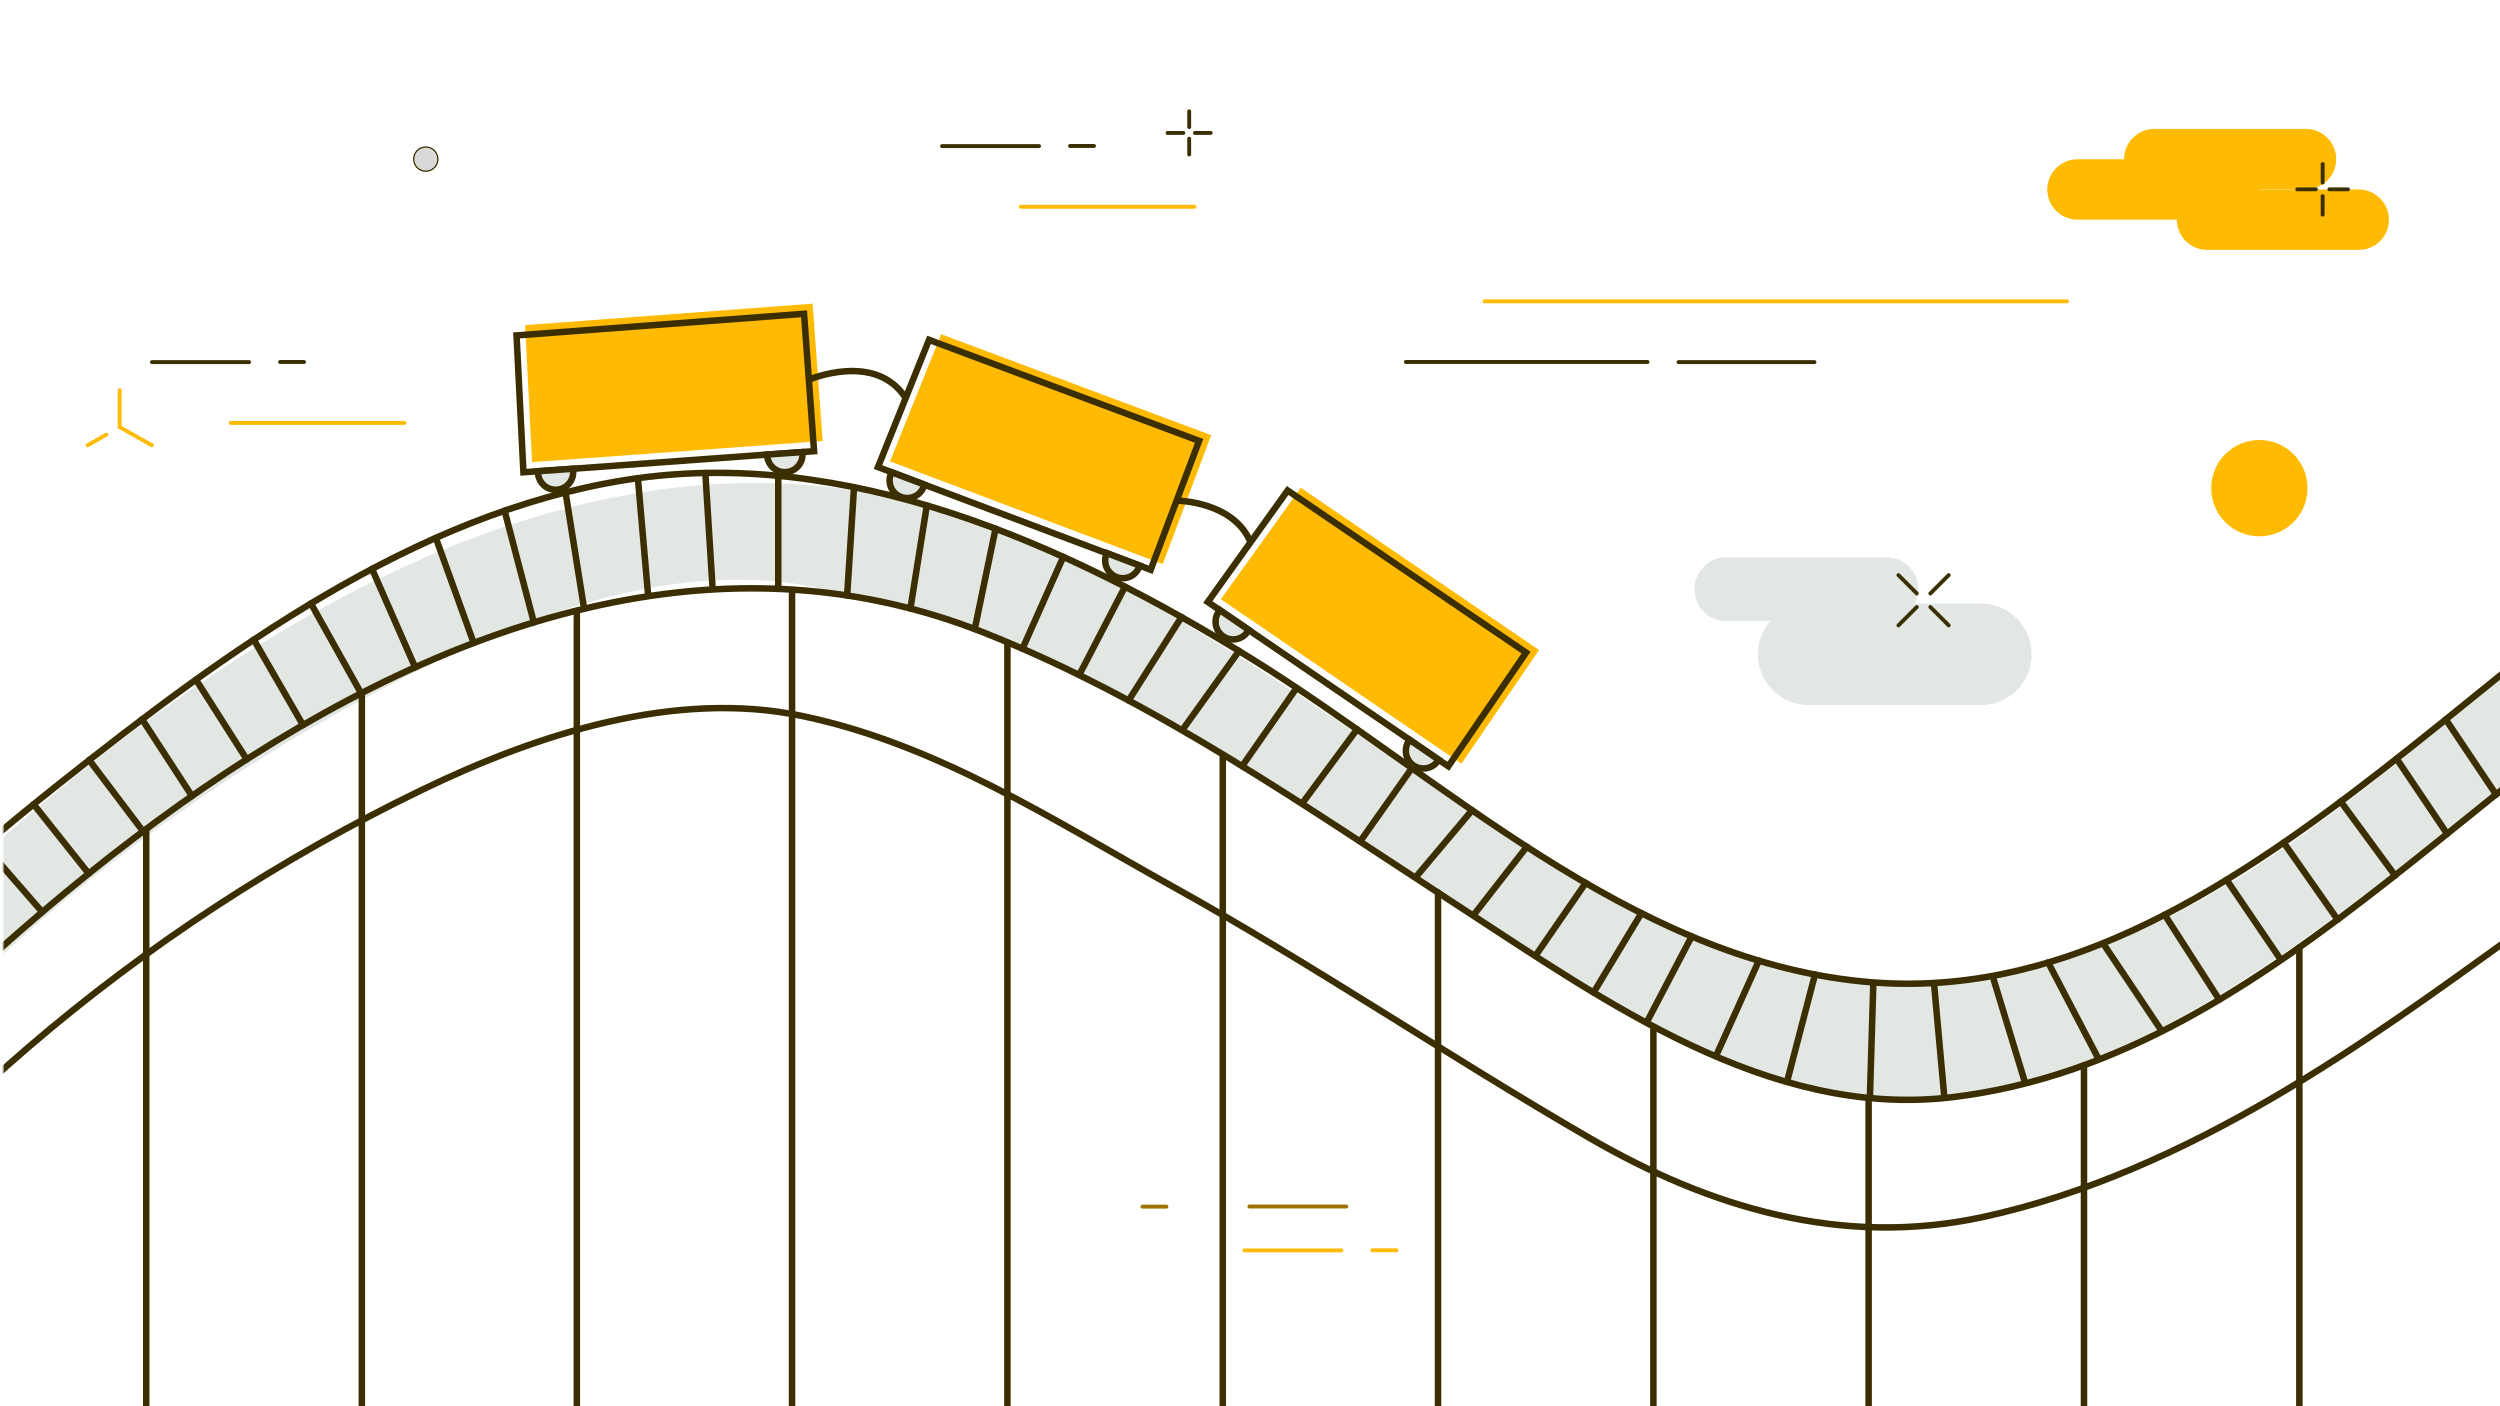 <svg width="1920" height="1080" viewBox="0 0 1920 1080" fill="none" xmlns="http://www.w3.org/2000/svg">
<g clip-path="url(#clip0_2738_4866)">
<path d="M1393.5 278.1H1289.1" stroke="#3B2E00" stroke-width="3" stroke-miterlimit="10" stroke-linecap="round" stroke-linejoin="round"/>
<path d="M1587.5 231.4H1140.2" stroke="#FFBB04" stroke-width="3" stroke-miterlimit="10" stroke-linecap="round" stroke-linejoin="round"/>
<path d="M1265.3 278H1079.7" stroke="#3B2E00" stroke-width="3" stroke-miterlimit="10" stroke-linecap="round" stroke-linejoin="round"/>
<path d="M233.5 278H215.1" stroke="#3B2E00" stroke-width="3" stroke-miterlimit="10" stroke-linecap="round" stroke-linejoin="round"/>
<path d="M310.6 324.8H177.2" stroke="#FFBB04" stroke-width="3" stroke-miterlimit="10" stroke-linecap="round" stroke-linejoin="round"/>
<path d="M191.3 278.1H116.7" stroke="#3B2E00" stroke-width="3" stroke-miterlimit="10" stroke-linecap="round" stroke-linejoin="round"/>
<path d="M116.7 342L91.9 328" stroke="#FFBB04" stroke-width="3" stroke-miterlimit="10" stroke-linecap="round" stroke-linejoin="round"/>
<path d="M67.2 342L81.7 333.8" stroke="#FFBB04" stroke-width="3" stroke-miterlimit="10" stroke-linecap="round" stroke-linejoin="round"/>
<path d="M91.9 328V299.7" stroke="#FFBB04" stroke-width="3" stroke-miterlimit="10" stroke-linecap="round" stroke-linejoin="round"/>
<path d="M877.4 926.7H895.8" stroke="#9E7200" stroke-width="3" stroke-miterlimit="10" stroke-linecap="round" stroke-linejoin="round"/>
<path d="M959.5 926.6H1034" stroke="#9E7200" stroke-width="3" stroke-miterlimit="10" stroke-linecap="round" stroke-linejoin="round"/>
<path d="M1072.4 960.2H1054" stroke="#FFBB04" stroke-width="3" stroke-miterlimit="10" stroke-linecap="round" stroke-linejoin="round"/>
<path d="M1030.2 960.3H955.7" stroke="#FFBB04" stroke-width="3" stroke-miterlimit="10" stroke-linecap="round" stroke-linejoin="round"/>
<path d="M1771 145.4H1654.5C1641.7 145.4 1631.3 135 1631.3 122.2C1631.3 109.4 1641.7 99 1654.5 99H1771C1783.8 99 1794.2 109.4 1794.2 122.2C1794.2 135 1783.8 145.4 1771 145.4Z" fill="#FFBB04"/>
<path d="M1811.6 191.9H1695C1682.2 191.9 1671.8 181.5 1671.8 168.7C1671.8 155.9 1682.2 145.5 1695 145.5H1811.5C1824.3 145.5 1834.7 155.9 1834.7 168.7C1834.8 181.5 1824.4 191.9 1811.6 191.9Z" fill="#FFBB04"/>
<path d="M1712 168.7H1595.5C1582.7 168.7 1572.3 158.3 1572.3 145.5C1572.3 132.7 1582.7 122.3 1595.5 122.3H1712C1724.8 122.3 1735.2 132.7 1735.2 145.5C1735.2 158.3 1724.8 168.7 1712 168.7Z" fill="#FFBB04"/>
<path d="M1783.8 126V140.2" stroke="#3B2E00" stroke-width="3" stroke-miterlimit="10" stroke-linecap="round" stroke-linejoin="round"/>
<path d="M1783.8 150.6V164.9" stroke="#3B2E00" stroke-width="3" stroke-miterlimit="10" stroke-linecap="round" stroke-linejoin="round"/>
<path d="M1764.3 145.4H1778.6" stroke="#3B2E00" stroke-width="3" stroke-miterlimit="10" stroke-linecap="round" stroke-linejoin="round"/>
<path d="M1789 145.4H1803.2" stroke="#3B2E00" stroke-width="3" stroke-miterlimit="10" stroke-linecap="round" stroke-linejoin="round"/>
<path d="M1325.8 428H1448.8C1462.4 428 1473.3 439 1473.3 452.5C1473.3 466.1 1462.3 477 1448.8 477H1325.8C1312.2 477 1301.3 466 1301.3 452.5C1301.3 439 1312.2 428 1325.8 428Z" fill="#E3E7E3"/>
<path d="M1389.1 463.5H1521.3C1542.9 463.5 1560.3 481 1560.3 502.5C1560.3 524.1 1542.8 541.5 1521.3 541.5H1389.1C1367.5 541.5 1350.1 524 1350.1 502.5C1350.1 481 1367.5 463.5 1389.1 463.5Z" fill="#E3E7E3"/>
<path d="M1458 441.7L1472.1 455.8" stroke="#3B2E00" stroke-width="3" stroke-miterlimit="10" stroke-linecap="round" stroke-linejoin="round"/>
<path d="M1482.5 466.2L1496.6 480.3" stroke="#3B2E00" stroke-width="3" stroke-miterlimit="10" stroke-linecap="round" stroke-linejoin="round"/>
<path d="M1458 480.3L1472.1 466.2" stroke="#3B2E00" stroke-width="3" stroke-miterlimit="10" stroke-linecap="round" stroke-linejoin="round"/>
<path d="M1482.5 455.8L1496.6 441.7" stroke="#3B2E00" stroke-width="3" stroke-miterlimit="10" stroke-linecap="round" stroke-linejoin="round"/>
<path d="M840.2 112.1H821.8" stroke="#3B2E00" stroke-width="3" stroke-miterlimit="10" stroke-linecap="round" stroke-linejoin="round"/>
<path d="M917.3 158.8H784" stroke="#FFBB04" stroke-width="3" stroke-miterlimit="10" stroke-linecap="round" stroke-linejoin="round"/>
<path d="M798 112.2H723.5" stroke="#3B2E00" stroke-width="3" stroke-miterlimit="10" stroke-linecap="round" stroke-linejoin="round"/>
<path d="M913.3 85.5V97.6" stroke="#3B2E00" stroke-width="3" stroke-miterlimit="10" stroke-linecap="round" stroke-linejoin="round"/>
<path d="M913.3 106.5V118.6" stroke="#3B2E00" stroke-width="3" stroke-miterlimit="10" stroke-linecap="round" stroke-linejoin="round"/>
<path d="M896.7 102.1H908.8" stroke="#3B2E00" stroke-width="3" stroke-miterlimit="10" stroke-linecap="round" stroke-linejoin="round"/>
<path d="M917.7 102.1H929.8" stroke="#3B2E00" stroke-width="3" stroke-miterlimit="10" stroke-linecap="round" stroke-linejoin="round"/>
<path d="M1735.2 411.9C1755.63 411.9 1772.2 395.335 1772.2 374.9C1772.2 354.466 1755.63 337.9 1735.2 337.9C1714.77 337.9 1698.2 354.466 1698.2 374.9C1698.2 395.335 1714.77 411.9 1735.2 411.9Z" fill="#FFBB04"/>
<path d="M327 131.5C332.136 131.5 336.3 127.337 336.3 122.2C336.3 117.064 332.136 112.9 327 112.9C321.864 112.9 317.7 117.064 317.7 122.2C317.7 127.337 321.864 131.5 327 131.5Z" fill="#D9D9D9" stroke="#3B2E00" stroke-miterlimit="10" stroke-linecap="round" stroke-linejoin="round"/>
<mask id="mask0_2738_4866" style="mask-type:luminance" maskUnits="userSpaceOnUse" x="2" y="0" width="1923" height="1082">
<path d="M1924.8 0H2.6V1081.2H1924.8V0Z" fill="white"/>
</mask>
<g mask="url(#mask0_2738_4866)">
<path d="M3189.6 971.8L3107 999.4C2990.3 826.3 2847.2 667.8 2682.4 539.3C2570.2 451.7 2424.9 386.3 2279.7 404.1C2144 420.8 2039.4 520.9 1931.3 598.8C1828.3 672.9 1692.7 801.7 1533.9 836.1C1425 859.7 1327.2 822.2 1235.9 769.3C1127.8 706.7 1018.3 620.5 908.9 559.7C817.7 509 731 473.1 627.4 451.3C529.8 430.8 424.1 465.1 335.7 507.9C117.4 613.2 -72.3 773.9 -207.2 975.7L-322.4 997.8C-98.1 702 345.5 239.8 764.6 406C895.9 458.1 1012.9 545.6 1130.6 622.2C1241.8 694.5 1370.4 769.1 1510.9 752.5C1767.4 722.2 1936.1 455.6 2163.7 355.4C2586.7 169.1 2984.2 650.2 3189.6 971.8Z" fill="#E3E7E3"/>
</g>
<mask id="mask1_2738_4866" style="mask-type:luminance" maskUnits="userSpaceOnUse" x="2" y="0" width="1923" height="1082">
<path d="M1924.8 0H2.6V1081.2H1924.8V0Z" fill="white"/>
</mask>
<g mask="url(#mask1_2738_4866)">
<path d="M-218.4 1074.4C-83.5 872.6 106.2 711.9 324.5 606.4C412.9 563.7 518.6 529.4 616.2 549.9C719.8 571.6 808.8 629.8 900 680.5C1009.4 741.3 1112.8 811.5 1221 874.1C1312.3 927 1413.9 958.3 1522.8 934.7C1681.6 900.3 1822 796.6 1925 722.5C2033.2 644.6 2133 519.6 2268.7 502.8C2413.9 484.9 2559.2 550.4 2671.4 637.9C2836.1 766.5 2979.3 925 3096 1098" stroke="#3B2E00" stroke-width="5" stroke-miterlimit="10" stroke-linecap="round" stroke-linejoin="round"/>
<path d="M-333.7 1096.5C-109.4 800.7 336.8 319.6 755.8 485.9C887.1 538 1003.3 619.9 1121 696.4C1232.2 768.7 1358.3 859.3 1498.8 842.7C1755.3 812.4 1924.8 554.4 2152.3 454.2C2575.3 267.9 2972.8 749 3178.2 1070.6" stroke="#3B2E00" stroke-width="5" stroke-miterlimit="10" stroke-linecap="round" stroke-linejoin="round"/>
</g>
<mask id="mask2_2738_4866" style="mask-type:luminance" maskUnits="userSpaceOnUse" x="2" y="0" width="1923" height="1082">
<path d="M1924.8 0H2.6V1081.2H1924.8V0Z" fill="white"/>
</mask>
<g mask="url(#mask2_2738_4866)">
<path d="M-426.801 1086.1C-283.801 908.7 -132.801 743.2 46.399 601.2C172.599 501.1 316.999 394.8 479.999 368.7C649.299 341.6 819.799 418.1 960.699 505.6C1107.7 596.9 1251 736.1 1430.6 753.8C1724.2 782.9 1942.1 432 2198.8 338.2C2435.3 251.7 2652.9 406.9 2824.8 553.2C2987.3 691.4 3131.9 850.7 3253.6 1025.9" stroke="#3B2E00" stroke-width="5" stroke-miterlimit="10" stroke-linecap="round" stroke-linejoin="round"/>
</g>
<mask id="mask3_2738_4866" style="mask-type:luminance" maskUnits="userSpaceOnUse" x="2" y="0" width="1923" height="1082">
<path d="M1924.8 0H2.6V1081.2H1924.8V0Z" fill="white"/>
</mask>
<g mask="url(#mask3_2738_4866)">
<path d="M112.3 637.2V733V1098.1" stroke="#3B2E00" stroke-width="5" stroke-miterlimit="10" stroke-linecap="round" stroke-linejoin="round"/>
</g>
<mask id="mask4_2738_4866" style="mask-type:luminance" maskUnits="userSpaceOnUse" x="2" y="0" width="1923" height="1082">
<path d="M1924.8 0H2.6V1081.2H1924.8V0Z" fill="white"/>
</mask>
<g mask="url(#mask4_2738_4866)">
<path d="M277.899 532.4V674.8V1096.5" stroke="#3B2E00" stroke-width="5" stroke-miterlimit="10" stroke-linecap="round" stroke-linejoin="round"/>
</g>
<mask id="mask5_2738_4866" style="mask-type:luminance" maskUnits="userSpaceOnUse" x="2" y="0" width="1923" height="1082">
<path d="M1924.8 0H2.6V1081.2H1924.8V0Z" fill="white"/>
</mask>
<g mask="url(#mask5_2738_4866)">
<path d="M443 1098.1V560.5V469.3" stroke="#3B2E00" stroke-width="5" stroke-miterlimit="10" stroke-linecap="round" stroke-linejoin="round"/>
</g>
<mask id="mask6_2738_4866" style="mask-type:luminance" maskUnits="userSpaceOnUse" x="2" y="0" width="1923" height="1082">
<path d="M1924.8 0H2.6V1081.2H1924.8V0Z" fill="white"/>
</mask>
<g mask="url(#mask6_2738_4866)">
<path d="M608.3 1098.1V548.4V453.2" stroke="#3B2E00" stroke-width="5" stroke-miterlimit="10" stroke-linecap="round" stroke-linejoin="round"/>
</g>
<mask id="mask7_2738_4866" style="mask-type:luminance" maskUnits="userSpaceOnUse" x="2" y="0" width="1923" height="1082">
<path d="M1924.8 0H2.6V1081.2H1924.8V0Z" fill="white"/>
</mask>
<g mask="url(#mask7_2738_4866)">
<path d="M773.699 493.8V610V1098.1" stroke="#3B2E00" stroke-width="5" stroke-miterlimit="10" stroke-linecap="round" stroke-linejoin="round"/>
</g>
<mask id="mask8_2738_4866" style="mask-type:luminance" maskUnits="userSpaceOnUse" x="2" y="0" width="1923" height="1082">
<path d="M1924.8 0H2.6V1081.2H1924.8V0Z" fill="white"/>
</mask>
<g mask="url(#mask8_2738_4866)">
<path d="M939.1 580.2V702.8V1098.1" stroke="#3B2E00" stroke-width="5" stroke-miterlimit="10" stroke-linecap="round" stroke-linejoin="round"/>
</g>
<mask id="mask9_2738_4866" style="mask-type:luminance" maskUnits="userSpaceOnUse" x="2" y="0" width="1923" height="1082">
<path d="M1924.8 0H2.6V1081.2H1924.8V0Z" fill="white"/>
</mask>
<g mask="url(#mask9_2738_4866)">
<path d="M1104.4 685.5V803.7V1098.1" stroke="#3B2E00" stroke-width="5" stroke-miterlimit="10" stroke-linecap="round" stroke-linejoin="round"/>
</g>
<mask id="mask10_2738_4866" style="mask-type:luminance" maskUnits="userSpaceOnUse" x="2" y="0" width="1923" height="1082">
<path d="M1924.8 0H2.6V1081.2H1924.8V0Z" fill="white"/>
</mask>
<g mask="url(#mask10_2738_4866)">
<path d="M1269.8 789.4V900.4V1098.1" stroke="#3B2E00" stroke-width="5" stroke-miterlimit="10" stroke-linecap="round" stroke-linejoin="round"/>
</g>
<mask id="mask11_2738_4866" style="mask-type:luminance" maskUnits="userSpaceOnUse" x="2" y="0" width="1923" height="1082">
<path d="M1924.8 0H2.6V1081.2H1924.8V0Z" fill="white"/>
</mask>
<g mask="url(#mask11_2738_4866)">
<path d="M1435.1 1098.1V947.3V843.5" stroke="#3B2E00" stroke-width="5" stroke-miterlimit="10" stroke-linecap="round" stroke-linejoin="round"/>
</g>
<mask id="mask12_2738_4866" style="mask-type:luminance" maskUnits="userSpaceOnUse" x="2" y="0" width="1923" height="1082">
<path d="M1924.8 0H2.6V1081.2H1924.8V0Z" fill="white"/>
</mask>
<g mask="url(#mask12_2738_4866)">
<path d="M1600.5 818.1V902.6V1098.1" stroke="#3B2E00" stroke-width="5" stroke-miterlimit="10" stroke-linecap="round" stroke-linejoin="round"/>
</g>
<mask id="mask13_2738_4866" style="mask-type:luminance" maskUnits="userSpaceOnUse" x="2" y="0" width="1923" height="1082">
<path d="M1924.8 0H2.6V1081.2H1924.8V0Z" fill="white"/>
</mask>
<g mask="url(#mask13_2738_4866)">
<path d="M1765.9 727.7V796.1V1098.1" stroke="#3B2E00" stroke-width="5" stroke-miterlimit="10" stroke-linecap="round" stroke-linejoin="round"/>
</g>
<mask id="mask14_2738_4866" style="mask-type:luminance" maskUnits="userSpaceOnUse" x="2" y="0" width="1923" height="1082">
<path d="M1924.8 0H2.6V1081.2H1924.8V0Z" fill="white"/>
</mask>
<g mask="url(#mask14_2738_4866)">
<path d="M32.399 700.4L-12.101 649.2" stroke="#3B2E00" stroke-width="5" stroke-miterlimit="10" stroke-linecap="round" stroke-linejoin="round"/>
</g>
<mask id="mask15_2738_4866" style="mask-type:luminance" maskUnits="userSpaceOnUse" x="2" y="0" width="1923" height="1082">
<path d="M1924.8 0H2.6V1081.2H1924.8V0Z" fill="white"/>
</mask>
<g mask="url(#mask15_2738_4866)">
<path d="M68.1 670.9L25.8 617.7" stroke="#3B2E00" stroke-width="5" stroke-miterlimit="10" stroke-linecap="round" stroke-linejoin="round"/>
</g>
<mask id="mask16_2738_4866" style="mask-type:luminance" maskUnits="userSpaceOnUse" x="2" y="0" width="1923" height="1082">
<path d="M1924.8 0H2.6V1081.2H1924.8V0Z" fill="white"/>
</mask>
<g mask="url(#mask16_2738_4866)">
<path d="M109.9 638.5L68.5 583.7" stroke="#3B2E00" stroke-width="5" stroke-miterlimit="10" stroke-linecap="round" stroke-linejoin="round"/>
</g>
<mask id="mask17_2738_4866" style="mask-type:luminance" maskUnits="userSpaceOnUse" x="2" y="0" width="1923" height="1082">
<path d="M1924.8 0H2.6V1081.2H1924.8V0Z" fill="white"/>
</mask>
<g mask="url(#mask17_2738_4866)">
<path d="M147.4 611.3L109.1 552.4" stroke="#3B2E00" stroke-width="5" stroke-miterlimit="10" stroke-linecap="round" stroke-linejoin="round"/>
</g>
<mask id="mask18_2738_4866" style="mask-type:luminance" maskUnits="userSpaceOnUse" x="2" y="0" width="1923" height="1082">
<path d="M1924.8 0H2.6V1081.2H1924.8V0Z" fill="white"/>
</mask>
<g mask="url(#mask18_2738_4866)">
<path d="M189.5 583.2L150.5 522" stroke="#3B2E00" stroke-width="5" stroke-miterlimit="10" stroke-linecap="round" stroke-linejoin="round"/>
</g>
<mask id="mask19_2738_4866" style="mask-type:luminance" maskUnits="userSpaceOnUse" x="2" y="0" width="1923" height="1082">
<path d="M1924.8 0H2.6V1081.2H1924.8V0Z" fill="white"/>
</mask>
<g mask="url(#mask19_2738_4866)">
<path d="M232.699 556.8L194.899 491.3" stroke="#3B2E00" stroke-width="5" stroke-miterlimit="10" stroke-linecap="round" stroke-linejoin="round"/>
</g>
<mask id="mask20_2738_4866" style="mask-type:luminance" maskUnits="userSpaceOnUse" x="2" y="0" width="1923" height="1082">
<path d="M1924.8 0H2.6V1081.2H1924.8V0Z" fill="white"/>
</mask>
<g mask="url(#mask20_2738_4866)">
<path d="M277.3 532.4L238.8 463.5" stroke="#3B2E00" stroke-width="5" stroke-miterlimit="10" stroke-linecap="round" stroke-linejoin="round"/>
</g>
<mask id="mask21_2738_4866" style="mask-type:luminance" maskUnits="userSpaceOnUse" x="2" y="0" width="1923" height="1082">
<path d="M1924.8 0H2.6V1081.2H1924.8V0Z" fill="white"/>
</mask>
<g mask="url(#mask21_2738_4866)">
<path d="M318.799 512.4L285.699 436.9" stroke="#3B2E00" stroke-width="5" stroke-miterlimit="10" stroke-linecap="round" stroke-linejoin="round"/>
</g>
<mask id="mask22_2738_4866" style="mask-type:luminance" maskUnits="userSpaceOnUse" x="2" y="0" width="1923" height="1082">
<path d="M1924.8 0H2.6V1081.2H1924.8V0Z" fill="white"/>
</mask>
<g mask="url(#mask22_2738_4866)">
<path d="M363.799 493.8L334.699 413.1" stroke="#3B2E00" stroke-width="5" stroke-miterlimit="10" stroke-linecap="round" stroke-linejoin="round"/>
</g>
<mask id="mask23_2738_4866" style="mask-type:luminance" maskUnits="userSpaceOnUse" x="2" y="0" width="1923" height="1082">
<path d="M1924.8 0H2.6V1081.2H1924.8V0Z" fill="white"/>
</mask>
<g mask="url(#mask23_2738_4866)">
<path d="M410 478L387.5 392.2" stroke="#3B2E00" stroke-width="5" stroke-miterlimit="10" stroke-linecap="round" stroke-linejoin="round"/>
</g>
<mask id="mask24_2738_4866" style="mask-type:luminance" maskUnits="userSpaceOnUse" x="2" y="0" width="1923" height="1082">
<path d="M1924.8 0H2.6V1081.2H1924.8V0Z" fill="white"/>
</mask>
<g mask="url(#mask24_2738_4866)">
<path d="M448.6 467.5L434.5 379.2" stroke="#3B2E00" stroke-width="5" stroke-miterlimit="10" stroke-linecap="round" stroke-linejoin="round"/>
</g>
<mask id="mask25_2738_4866" style="mask-type:luminance" maskUnits="userSpaceOnUse" x="2" y="0" width="1923" height="1082">
<path d="M1924.8 0H2.6V1081.2H1924.8V0Z" fill="white"/>
</mask>
<g mask="url(#mask25_2738_4866)">
<path d="M497.699 456.6L489.899 367.3" stroke="#3B2E00" stroke-width="5" stroke-miterlimit="10" stroke-linecap="round" stroke-linejoin="round"/>
</g>
<mask id="mask26_2738_4866" style="mask-type:luminance" maskUnits="userSpaceOnUse" x="2" y="0" width="1923" height="1082">
<path d="M1924.8 0H2.6V1081.2H1924.8V0Z" fill="white"/>
</mask>
<g mask="url(#mask26_2738_4866)">
<path d="M547.299 452.4L541.699 363.3" stroke="#3B2E00" stroke-width="5" stroke-miterlimit="10" stroke-linecap="round" stroke-linejoin="round"/>
</g>
<mask id="mask27_2738_4866" style="mask-type:luminance" maskUnits="userSpaceOnUse" x="2" y="0" width="1923" height="1082">
<path d="M1924.8 0H2.6V1081.2H1924.8V0Z" fill="white"/>
</mask>
<g mask="url(#mask27_2738_4866)">
<path d="M597.699 452.3V365.5" stroke="#3B2E00" stroke-width="5" stroke-miterlimit="10" stroke-linecap="round" stroke-linejoin="round"/>
</g>
<mask id="mask28_2738_4866" style="mask-type:luminance" maskUnits="userSpaceOnUse" x="2" y="0" width="1923" height="1082">
<path d="M1924.8 0H2.6V1081.2H1924.8V0Z" fill="white"/>
</mask>
<g mask="url(#mask28_2738_4866)">
<path d="M655.9 374.2L650.6 457.3" stroke="#3B2E00" stroke-width="5" stroke-miterlimit="10" stroke-linecap="round" stroke-linejoin="round"/>
</g>
<mask id="mask29_2738_4866" style="mask-type:luminance" maskUnits="userSpaceOnUse" x="2" y="0" width="1923" height="1082">
<path d="M1924.8 0H2.6V1081.2H1924.8V0Z" fill="white"/>
</mask>
<g mask="url(#mask29_2738_4866)">
<path d="M711.799 388.2L699.199 467.3" stroke="#3B2E00" stroke-width="5" stroke-miterlimit="10" stroke-linecap="round" stroke-linejoin="round"/>
</g>
<mask id="mask30_2738_4866" style="mask-type:luminance" maskUnits="userSpaceOnUse" x="2" y="0" width="1923" height="1082">
<path d="M1924.8 0H2.6V1081.2H1924.8V0Z" fill="white"/>
</mask>
<g mask="url(#mask30_2738_4866)">
<path d="M764.6 406L748.6 483.1" stroke="#3B2E00" stroke-width="5" stroke-miterlimit="10" stroke-linecap="round" stroke-linejoin="round"/>
</g>
<mask id="mask31_2738_4866" style="mask-type:luminance" maskUnits="userSpaceOnUse" x="2" y="0" width="1923" height="1082">
<path d="M1924.8 0H2.6V1081.2H1924.8V0Z" fill="white"/>
</mask>
<g mask="url(#mask31_2738_4866)">
<path d="M816.6 427.7L785.3 498.1" stroke="#3B2E00" stroke-width="5" stroke-miterlimit="10" stroke-linecap="round" stroke-linejoin="round"/>
</g>
<mask id="mask32_2738_4866" style="mask-type:luminance" maskUnits="userSpaceOnUse" x="2" y="0" width="1923" height="1082">
<path d="M1924.8 0H2.6V1081.2H1924.8V0Z" fill="white"/>
</mask>
<g mask="url(#mask32_2738_4866)">
<path d="M863.999 450.6L829.899 516.3" stroke="#3B2E00" stroke-width="5" stroke-miterlimit="10" stroke-linecap="round" stroke-linejoin="round"/>
</g>
<mask id="mask33_2738_4866" style="mask-type:luminance" maskUnits="userSpaceOnUse" x="2" y="0" width="1923" height="1082">
<path d="M1924.8 0H2.6V1081.2H1924.8V0Z" fill="white"/>
</mask>
<g mask="url(#mask33_2738_4866)">
<path d="M907.4 473.9L866.8 537.9" stroke="#3B2E00" stroke-width="5" stroke-miterlimit="10" stroke-linecap="round" stroke-linejoin="round"/>
</g>
<mask id="mask34_2738_4866" style="mask-type:luminance" maskUnits="userSpaceOnUse" x="2" y="0" width="1923" height="1082">
<path d="M1924.8 0H2.6V1081.2H1924.8V0Z" fill="white"/>
</mask>
<g mask="url(#mask34_2738_4866)">
<path d="M951.6 499.9L908.8 559.6" stroke="#3B2E00" stroke-width="5" stroke-miterlimit="10" stroke-linecap="round" stroke-linejoin="round"/>
</g>
<mask id="mask35_2738_4866" style="mask-type:luminance" maskUnits="userSpaceOnUse" x="2" y="0" width="1923" height="1082">
<path d="M1924.8 0H2.6V1081.2H1924.8V0Z" fill="white"/>
</mask>
<g mask="url(#mask35_2738_4866)">
<path d="M995.8 528.3L954.5 587.6" stroke="#3B2E00" stroke-width="5" stroke-miterlimit="10" stroke-linecap="round" stroke-linejoin="round"/>
</g>
<mask id="mask36_2738_4866" style="mask-type:luminance" maskUnits="userSpaceOnUse" x="2" y="0" width="1923" height="1082">
<path d="M1924.8 0H2.6V1081.2H1924.8V0Z" fill="white"/>
</mask>
<g mask="url(#mask36_2738_4866)">
<path d="M1042.2 560.1L1000.9 615.9" stroke="#3B2E00" stroke-width="5" stroke-miterlimit="10" stroke-linecap="round" stroke-linejoin="round"/>
</g>
<mask id="mask37_2738_4866" style="mask-type:luminance" maskUnits="userSpaceOnUse" x="2" y="0" width="1923" height="1082">
<path d="M1924.8 0H2.6V1081.2H1924.8V0Z" fill="white"/>
</mask>
<g mask="url(#mask37_2738_4866)">
<path d="M1084.4 589.8L1044.6 646.2" stroke="#3B2E00" stroke-width="5" stroke-miterlimit="10" stroke-linecap="round" stroke-linejoin="round"/>
</g>
<mask id="mask38_2738_4866" style="mask-type:luminance" maskUnits="userSpaceOnUse" x="2" y="0" width="1923" height="1082">
<path d="M1924.8 0H2.6V1081.2H1924.8V0Z" fill="white"/>
</mask>
<g mask="url(#mask38_2738_4866)">
<path d="M1130.6 622.2L1088.2 672.6" stroke="#3B2E00" stroke-width="5" stroke-miterlimit="10" stroke-linecap="round" stroke-linejoin="round"/>
</g>
<mask id="mask39_2738_4866" style="mask-type:luminance" maskUnits="userSpaceOnUse" x="2" y="0" width="1923" height="1082">
<path d="M1924.8 0H2.6V1081.2H1924.8V0Z" fill="white"/>
</mask>
<g mask="url(#mask39_2738_4866)">
<path d="M1172.6 650.3L1132.3 702" stroke="#3B2E00" stroke-width="5" stroke-miterlimit="10" stroke-linecap="round" stroke-linejoin="round"/>
</g>
<mask id="mask40_2738_4866" style="mask-type:luminance" maskUnits="userSpaceOnUse" x="2" y="0" width="1923" height="1082">
<path d="M1924.8 0H2.6V1081.2H1924.8V0Z" fill="white"/>
</mask>
<g mask="url(#mask40_2738_4866)">
<path d="M1186.8 723.1L1179.8 733.2L1217.8 678.1" stroke="#3B2E00" stroke-width="5" stroke-miterlimit="10" stroke-linecap="round" stroke-linejoin="round"/>
</g>
<mask id="mask41_2738_4866" style="mask-type:luminance" maskUnits="userSpaceOnUse" x="2" y="0" width="1923" height="1082">
<path d="M1924.8 0H2.6V1081.2H1924.8V0Z" fill="white"/>
</mask>
<g mask="url(#mask41_2738_4866)">
<path d="M1260.6 701.3L1223.9 762.2" stroke="#3B2E00" stroke-width="5" stroke-miterlimit="10" stroke-linecap="round" stroke-linejoin="round"/>
</g>
<mask id="mask42_2738_4866" style="mask-type:luminance" maskUnits="userSpaceOnUse" x="2" y="0" width="1923" height="1082">
<path d="M1924.8 0H2.6V1081.2H1924.8V0Z" fill="white"/>
</mask>
<g mask="url(#mask42_2738_4866)">
<path d="M1299.2 719.2L1264.9 784.7" stroke="#3B2E00" stroke-width="5" stroke-miterlimit="10" stroke-linecap="round" stroke-linejoin="round"/>
</g>
<mask id="mask43_2738_4866" style="mask-type:luminance" maskUnits="userSpaceOnUse" x="2" y="0" width="1923" height="1082">
<path d="M1924.8 0H2.6V1081.2H1924.8V0Z" fill="white"/>
</mask>
<g mask="url(#mask43_2738_4866)">
<path d="M1317.8 811.2L1350.8 737.8" stroke="#3B2E00" stroke-width="5" stroke-miterlimit="10" stroke-linecap="round" stroke-linejoin="round"/>
</g>
<mask id="mask44_2738_4866" style="mask-type:luminance" maskUnits="userSpaceOnUse" x="2" y="0" width="1923" height="1082">
<path d="M1924.8 0H2.6V1081.2H1924.8V0Z" fill="white"/>
</mask>
<g mask="url(#mask44_2738_4866)">
<path d="M1372.4 830.9L1393.9 748.5" stroke="#3B2E00" stroke-width="5" stroke-miterlimit="10" stroke-linecap="round" stroke-linejoin="round"/>
</g>
<mask id="mask45_2738_4866" style="mask-type:luminance" maskUnits="userSpaceOnUse" x="2" y="0" width="1923" height="1082">
<path d="M1924.8 0H2.6V1081.2H1924.8V0Z" fill="white"/>
</mask>
<g mask="url(#mask45_2738_4866)">
<path d="M1438.7 755.9L1436.1 842.1" stroke="#3B2E00" stroke-width="5" stroke-miterlimit="10" stroke-linecap="round" stroke-linejoin="round"/>
</g>
<mask id="mask46_2738_4866" style="mask-type:luminance" maskUnits="userSpaceOnUse" x="2" y="0" width="1923" height="1082">
<path d="M1924.8 0H2.6V1081.2H1924.8V0Z" fill="white"/>
</mask>
<g mask="url(#mask46_2738_4866)">
<path d="M1493.1 841L1485.3 755" stroke="#3B2E00" stroke-width="5" stroke-miterlimit="10" stroke-linecap="round" stroke-linejoin="round"/>
</g>
<mask id="mask47_2738_4866" style="mask-type:luminance" maskUnits="userSpaceOnUse" x="2" y="0" width="1923" height="1082">
<path d="M1924.8 0H2.6V1081.2H1924.8V0Z" fill="white"/>
</mask>
<g mask="url(#mask47_2738_4866)">
<path d="M1531.1 752.2L1554.9 830.3" stroke="#3B2E00" stroke-width="5" stroke-miterlimit="10" stroke-linecap="round" stroke-linejoin="round"/>
</g>
<mask id="mask48_2738_4866" style="mask-type:luminance" maskUnits="userSpaceOnUse" x="2" y="0" width="1923" height="1082">
<path d="M1924.8 0H2.6V1081.2H1924.8V0Z" fill="white"/>
</mask>
<g mask="url(#mask48_2738_4866)">
<path d="M1611.6 813.1L1573 739.2" stroke="#3B2E00" stroke-width="5" stroke-miterlimit="10" stroke-linecap="round" stroke-linejoin="round"/>
</g>
<mask id="mask49_2738_4866" style="mask-type:luminance" maskUnits="userSpaceOnUse" x="2" y="0" width="1923" height="1082">
<path d="M1924.8 0H2.6V1081.2H1924.8V0Z" fill="white"/>
</mask>
<g mask="url(#mask49_2738_4866)">
<path d="M1615.5 725L1660.2 791.8" stroke="#3B2E00" stroke-width="5" stroke-miterlimit="10" stroke-linecap="round" stroke-linejoin="round"/>
</g>
<mask id="mask50_2738_4866" style="mask-type:luminance" maskUnits="userSpaceOnUse" x="2" y="0" width="1923" height="1082">
<path d="M1924.8 0H2.6V1081.2H1924.8V0Z" fill="white"/>
</mask>
<g mask="url(#mask50_2738_4866)">
<path d="M1704.4 767.8L1662.5 702.6" stroke="#3B2E00" stroke-width="5" stroke-miterlimit="10" stroke-linecap="round" stroke-linejoin="round"/>
</g>
<mask id="mask51_2738_4866" style="mask-type:luminance" maskUnits="userSpaceOnUse" x="2" y="0" width="1923" height="1082">
<path d="M1924.8 0H2.6V1081.2H1924.8V0Z" fill="white"/>
</mask>
<g mask="url(#mask51_2738_4866)">
<path d="M1750.2 734.9L1710 675.7" stroke="#3B2E00" stroke-width="5" stroke-miterlimit="10" stroke-linecap="round" stroke-linejoin="round"/>
</g>
<mask id="mask52_2738_4866" style="mask-type:luminance" maskUnits="userSpaceOnUse" x="2" y="0" width="1923" height="1082">
<path d="M1924.8 0H2.6V1081.2H1924.8V0Z" fill="white"/>
</mask>
<g mask="url(#mask52_2738_4866)">
<path d="M1795.3 706.3L1753.9 647.2" stroke="#3B2E00" stroke-width="5" stroke-miterlimit="10" stroke-linecap="round" stroke-linejoin="round"/>
</g>
<mask id="mask53_2738_4866" style="mask-type:luminance" maskUnits="userSpaceOnUse" x="2" y="0" width="1923" height="1082">
<path d="M1924.8 0H2.6V1081.2H1924.8V0Z" fill="white"/>
</mask>
<g mask="url(#mask53_2738_4866)">
<path d="M1839.4 672.4L1797.7 615.6" stroke="#3B2E00" stroke-width="5" stroke-miterlimit="10" stroke-linecap="round" stroke-linejoin="round"/>
</g>
<mask id="mask54_2738_4866" style="mask-type:luminance" maskUnits="userSpaceOnUse" x="2" y="0" width="1923" height="1082">
<path d="M1924.8 0H2.6V1081.2H1924.8V0Z" fill="white"/>
</mask>
<g mask="url(#mask54_2738_4866)">
<path d="M1879.4 640.4L1840.6 582.7" stroke="#3B2E00" stroke-width="5" stroke-miterlimit="10" stroke-linecap="round" stroke-linejoin="round"/>
</g>
<mask id="mask55_2738_4866" style="mask-type:luminance" maskUnits="userSpaceOnUse" x="2" y="0" width="1923" height="1082">
<path d="M1924.8 0H2.6V1081.2H1924.8V0Z" fill="white"/>
</mask>
<g mask="url(#mask55_2738_4866)">
<path d="M1917 610.2L1878.4 552.6" stroke="#3B2E00" stroke-width="5" stroke-miterlimit="10" stroke-linecap="round" stroke-linejoin="round"/>
</g>
<mask id="mask56_2738_4866" style="mask-type:luminance" maskUnits="userSpaceOnUse" x="2" y="0" width="1923" height="1082">
<path d="M1924.8 0H2.6V1081.2H1924.8V0Z" fill="white"/>
</mask>
<g mask="url(#mask56_2738_4866)">
<path d="M631.799 338.7L622.799 339.3L595.799 341.3L446.599 352.2L419.799 354.1L408.599 354.9L403.299 249.7L624.099 233.2L631.799 338.7Z" fill="#FFBB04"/>
<path d="M625.199 346.5L616.199 347.2L589.199 349.1L439.999 360L413.199 361.9L401.999 362.7L396.699 257.6L617.499 241L625.199 346.5Z" stroke="#3B2E00" stroke-width="5" stroke-miterlimit="10"/>
<path d="M616.2 350.9C615.2 358.3 608.4 363.5 600.9 362.5C594.1 361.6 589.2 355.8 589.1 349.1L616.1 347.2C616.4 348.4 616.4 349.6 616.2 350.9Z" fill="#E3E7E3" stroke="#3B2E00" stroke-width="5" stroke-miterlimit="10"/>
<path d="M440.099 364.4C439.099 371.8 432.299 377 424.899 376C417.899 375.1 412.799 368.9 413.199 361.9L439.999 360C440.299 361.4 440.299 362.9 440.099 364.4Z" fill="#E3E7E3" stroke="#3B2E00" stroke-width="5" stroke-miterlimit="10"/>
</g>
<mask id="mask57_2738_4866" style="mask-type:luminance" maskUnits="userSpaceOnUse" x="2" y="0" width="1923" height="1082">
<path d="M1924.8 0H2.6V1081.2H1924.8V0Z" fill="white"/>
</mask>
<g mask="url(#mask57_2738_4866)">
<path d="M893 433.2L884.6 430.1L859.2 420.5L719.2 367.8L694 358.3L683.5 354.4L722.8 256.7L930.2 334.2L893 433.2Z" fill="#FFBB04"/>
<path d="M883.7 437.6L875.3 434.4L849.9 424.9L709.9 372.2L684.8 362.7L674.3 358.7L713.5 261L920.9 338.6L883.7 437.6Z" stroke="#3B2E00" stroke-width="5" stroke-miterlimit="10"/>
<path d="M873.7 437.8C869.7 444.1 861.3 446 855 441.9C849.2 438.2 847.2 430.9 850 424.8L875.3 434.4C874.9 435.6 874.4 436.7 873.7 437.8Z" fill="#E3E7E3" stroke="#3B2E00" stroke-width="5" stroke-miterlimit="10"/>
<path d="M708.199 376.2C704.199 382.5 695.899 384.4 689.499 380.4C683.499 376.6 681.5 368.9 684.8 362.7L709.899 372.2C709.599 373.5 708.999 374.9 708.199 376.2Z" fill="#E3E7E3" stroke="#3B2E00" stroke-width="5" stroke-miterlimit="10"/>
</g>
<mask id="mask58_2738_4866" style="mask-type:luminance" maskUnits="userSpaceOnUse" x="2" y="0" width="1923" height="1082">
<path d="M1924.8 0H2.6V1081.2H1924.8V0Z" fill="white"/>
</mask>
<g mask="url(#mask58_2738_4866)">
<path d="M1122.4 586.5L1114.9 581.4L1092.6 566.2L969.1 481.7L946.9 466.6L937.6 460.2L999 374.6L1182 499.2L1122.4 586.5Z" fill="#FFBB04"/>
<path d="M1112.3 588.499L1104.9 583.499L1082.6 568.199L959 483.799L936.8 468.599L927.6 462.299L988.9 376.699L1172 501.199L1112.3 588.499Z" stroke="#3B2E00" stroke-width="5" stroke-miterlimit="10"/>
<path d="M1102.6 586.399C1097.2 591.599 1088.6 591.399 1083.4 585.999C1078.7 581.099 1078.4 573.399 1082.6 568.199L1104.9 583.499C1104.3 584.499 1103.5 585.499 1102.6 586.399Z" fill="#E3E7E3" stroke="#3B2E00" stroke-width="5" stroke-miterlimit="10"/>
<path d="M956.4 487.3C951 492.5 942.5 492.3 937.3 486.9C932.4 481.8 932.3 473.8 936.9 468.6L959.1 483.8C958.4 485 957.5 486.2 956.4 487.3Z" fill="#E3E7E3" stroke="#3B2E00" stroke-width="5" stroke-miterlimit="10"/>
</g>
<mask id="mask59_2738_4866" style="mask-type:luminance" maskUnits="userSpaceOnUse" x="2" y="0" width="1923" height="1082">
<path d="M1924.8 0H2.6V1081.2H1924.8V0Z" fill="white"/>
</mask>
<g mask="url(#mask59_2738_4866)">
<path d="M621.199 291.6C621.199 291.6 672.599 269.6 695.599 305.8" stroke="#3B2E00" stroke-width="5" stroke-miterlimit="10"/>
</g>
<mask id="mask60_2738_4866" style="mask-type:luminance" maskUnits="userSpaceOnUse" x="2" y="0" width="1923" height="1082">
<path d="M1924.8 0H2.6V1081.2H1924.8V0Z" fill="white"/>
</mask>
<g mask="url(#mask60_2738_4866)">
<path d="M904.399 384.5C904.399 384.5 947.499 385.1 960.399 416.4" stroke="#3B2E00" stroke-width="5" stroke-miterlimit="10"/>
</g>
</g>
<defs>
<clipPath id="clip0_2738_4866">
<rect width="1920" height="1080" fill="white"/>
</clipPath>
</defs>
</svg>
